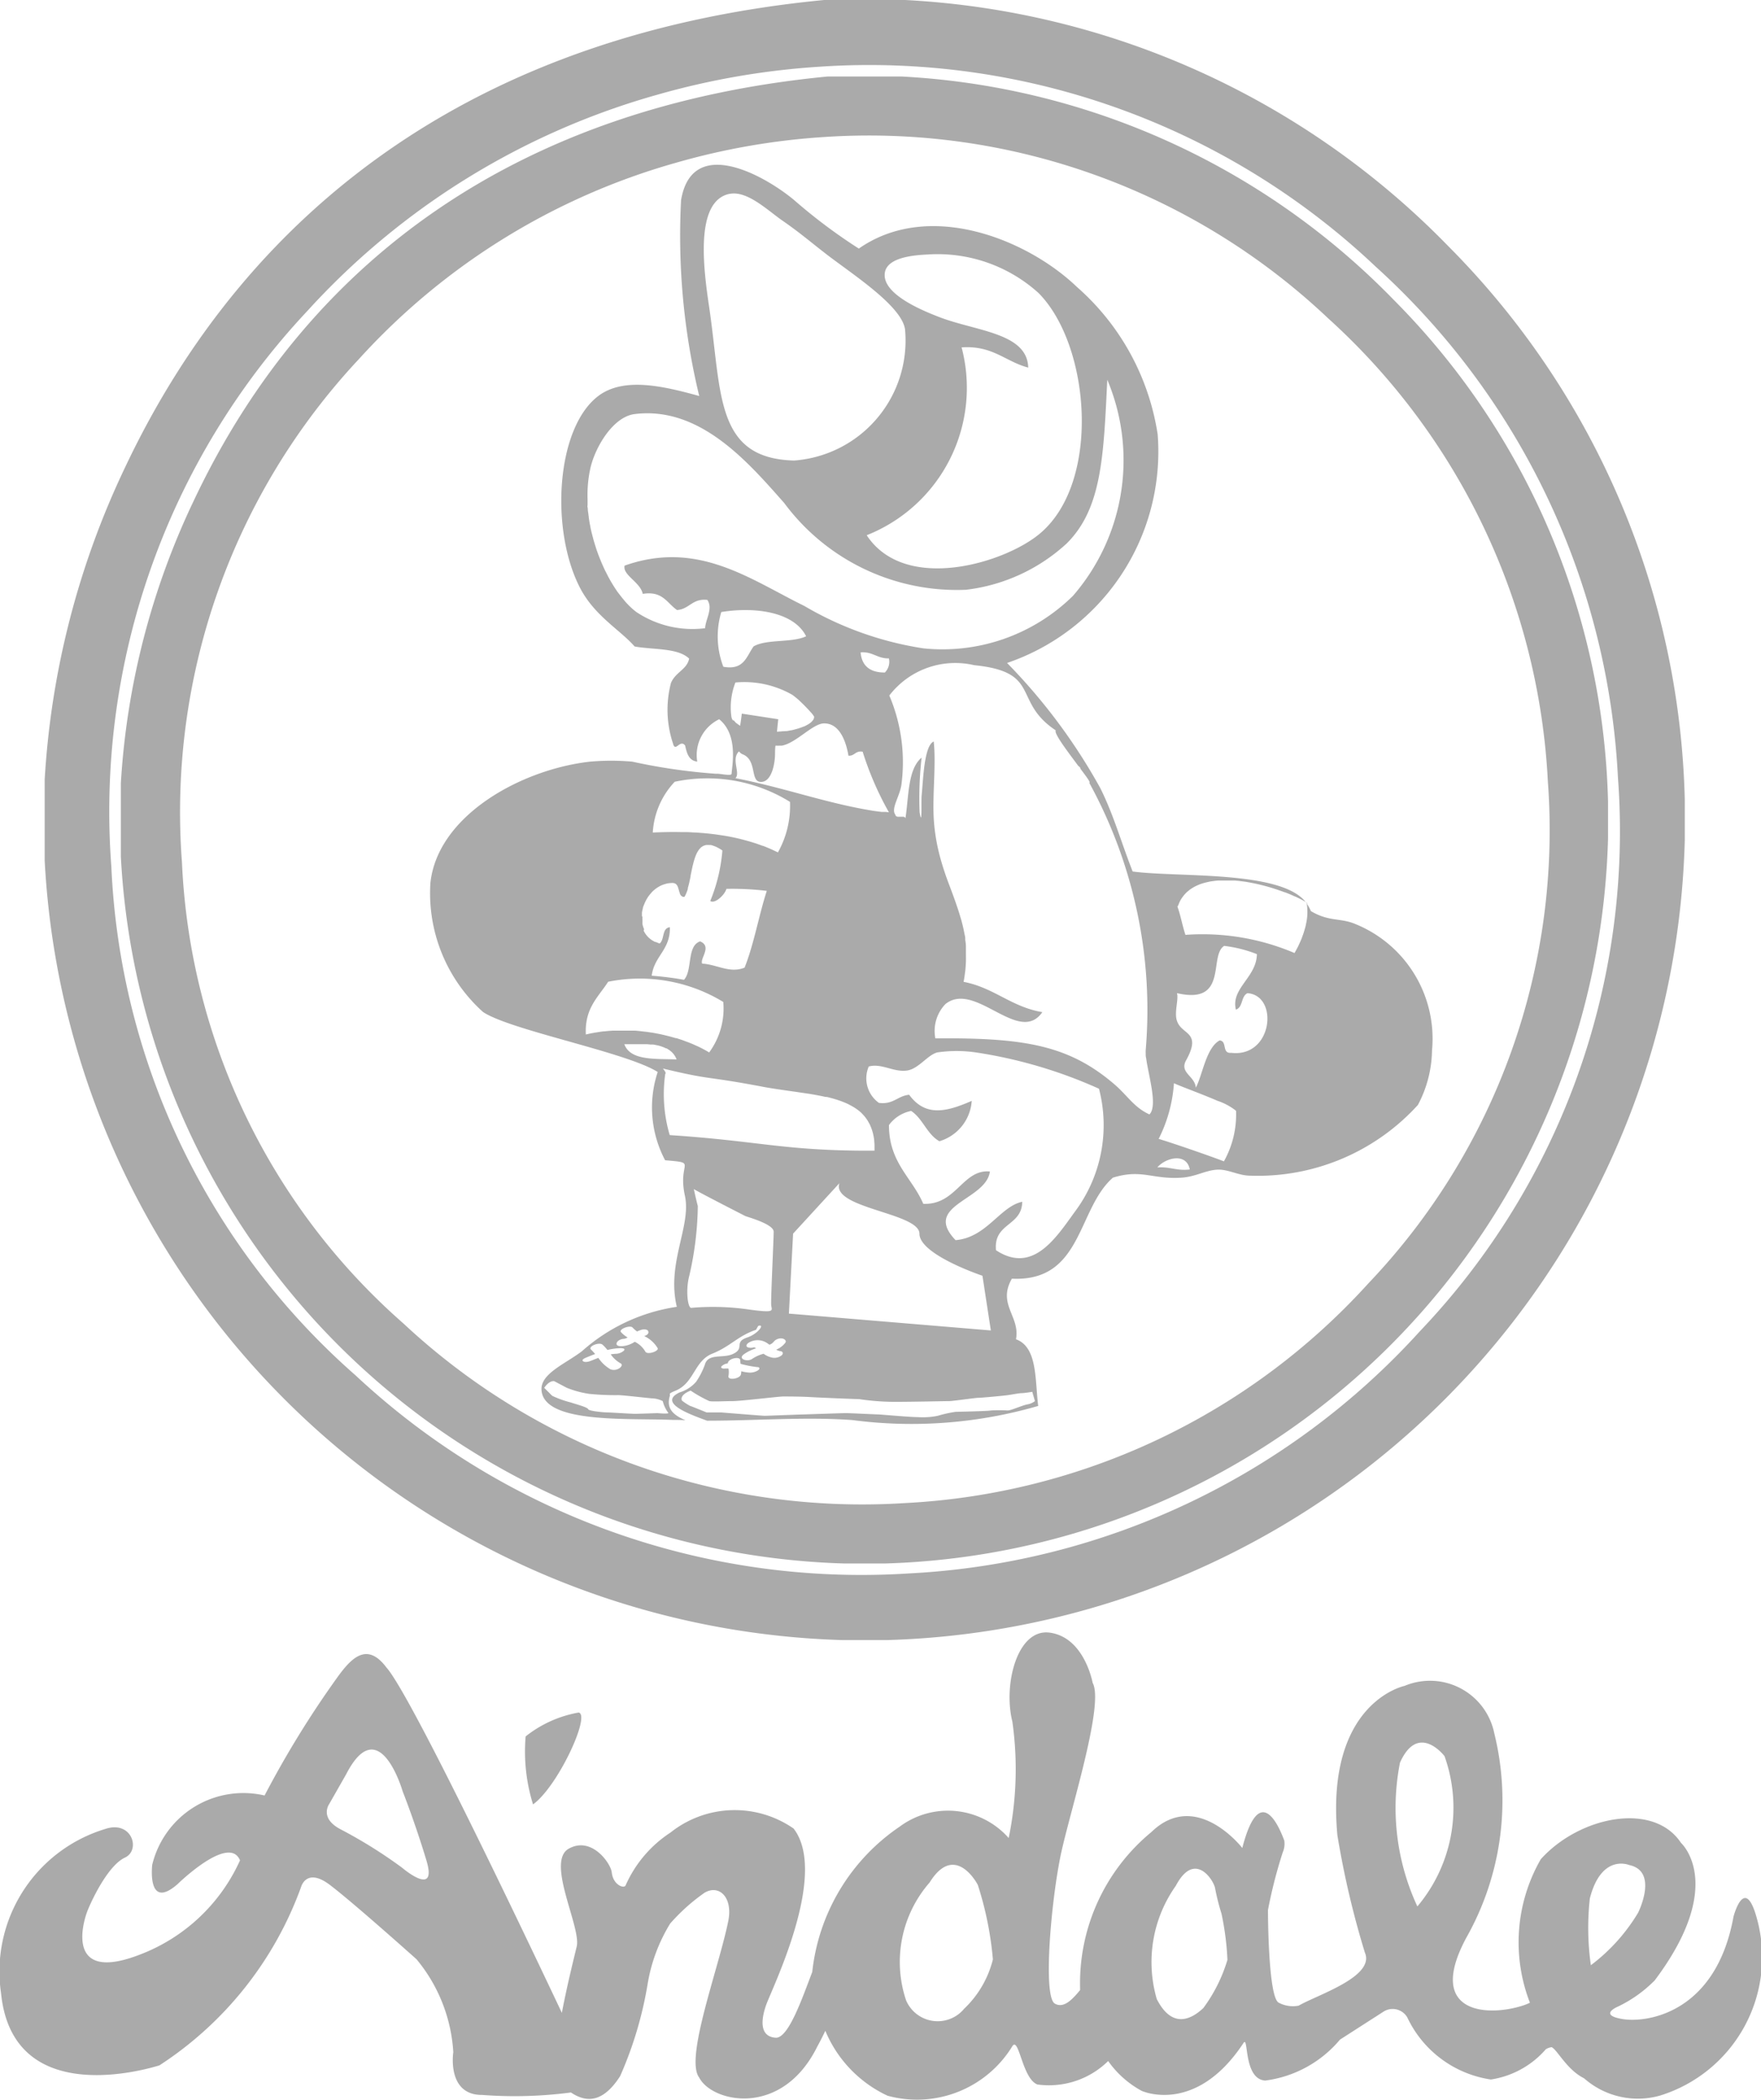 <svg viewBox="0 0 33.546 40" xmlns="http://www.w3.org/2000/svg"><g fill="#aaa" fill-rule="evenodd"><path d="M9.2 19.275c.514.348 2.732.767 3.329 1.144a2.148 2.148 0 0 0 .141 1.681c.638.056.233.015.377.676.126.579-.354 1.28-.154 2.116a3.482 3.482 0 0 0-1.808.846c-.314.239-.783.424-.77.731.029.657 1.657.539 2.5.577.082 0 .162 0 .243.007-.2-.087-.374-.2-.3-.457.016-.053-.043-.043.111-.107.358-.147.353-.566.7-.705s.485-.337.832-.454l.042-.074c.136-.046 0 .151-.211.221-.263.09-.031.206-.274.315-.193.088-.474-.023-.533.209a1.478 1.478 0 0 1-.166.321.683.683 0 0 1-.312.2c-.424.2.2.42.522.539.947 0 1.877-.077 2.768-.012a8.653 8.653 0 0 0 3.54-.269c-.063-.5-.01-1.119-.423-1.27.083-.436-.36-.665-.078-1.154 1.346.063 1.24-1.325 1.924-1.924.552-.171.746.037 1.308 0 .269-.017.47-.147.693-.153.2-.006.394.114.615.115a4.121 4.121 0 0 0 3.194-1.347 2.279 2.279 0 0 0 .269-1.038 2.357 2.357 0 0 0-1.5-2.424c-.271-.1-.471-.032-.808-.231a.735.735 0 0 0-.073-.136V17.2l-.01-.006-.012-.007c-.467-.614-2.448-.471-3.3-.587-.227-.582-.362-1.078-.615-1.586a10.978 10.978 0 0 0-1.777-2.386 4.253 4.253 0 0 0 2.869-4.353 4.669 4.669 0 0 0-1.538-2.809c-.945-.907-2.817-1.666-4.155-.731a10.418 10.418 0 0 1-1.231-.923c-.577-.481-1.947-1.238-2.155 0a12.978 12.978 0 0 0 .346 3.731c-.672-.185-1.434-.37-1.923 0-.808.612-.918 2.555-.347 3.656.278.535.765.8 1.039 1.115.358.065.823.023 1.039.231-.043.21-.255.252-.346.462a2.021 2.021 0 0 0 .038 1.154c.046.181.132-.089.231.039.032.147.07.288.231.307a.757.757 0 0 1 .418-.807c.36.293.251.85.236 1.039 0 .049-.24-.009-.29 0a11.09 11.09 0 0 1-1.6-.231 4.542 4.542 0 0 0-.808 0c-1.3.145-2.9 1.019-3.039 2.309A3.043 3.043 0 0 0 9.2 19.275zm2.546 6.311c.011-.051.088-.082.133-.084a.145.145 0 0 0 .076-.027.539.539 0 0 1-.125-.1c-.051-.058.174-.141.221-.088a.55.55 0 0 0 .085.075.588.588 0 0 1 .079-.031c.036-.012.122-.019.135.031s-.039.073-.077.088a.581.581 0 0 1 .255.23c.027.057-.2.135-.236.063a.471.471 0 0 0-.2-.185l-.014.009a.493.493 0 0 1-.232.075c-.03.001-.112 0-.1-.056zm-.571.269c.054-.022.108-.044.162-.064a1.231 1.231 0 0 0-.078-.084c-.065-.061.157-.151.22-.093a.768.768 0 0 1 .092.1 1.187 1.187 0 0 1 .254-.035c.026 0 .1.008.058.049a.24.24 0 0 1-.157.059.924.924 0 0 0-.092.01.566.566 0 0 0 .185.17c.051.025.012.075-.021.095a.187.187 0 0 1-.167.021.707.707 0 0 1-.233-.219l-.138.055c-.038.016-.116.038-.154.008s.052-.065.069-.072zm1.349 1.062s-.368.013-.432.013-.456-.026-.519-.026-.356-.025-.369-.063-.253-.1-.33-.127a1.963 1.963 0 0 1-.355-.127l-.152-.152s.089-.14.19-.127l.241.127a1.877 1.877 0 0 0 .419.114 4.782 4.782 0 0 0 .558.025c.1 0 .622.064.685.064a.5.5 0 0 1 .165.05.623.623 0 0 0 .1.216c.053.038-.201.013-.201.013zm-.631-7.027h.438l.063.006h.05l.038.007.029.006.03.006.024.007.028.008.051.019.041.019h.011l.017.01.011.007.031.02a.328.328 0 0 0-.031-.02.328.328 0 0 1 .031.02l.028.023a.2.2 0 0 1 .026.025l.017.018a.4.4 0 0 1 .063.109c-.397-.017-.879.03-.996-.29zm.865 1.731a2.744 2.744 0 0 1-.085-1.168c.026-.006-.024-.078-.046-.1.959.23.768.133 1.882.343.05.01.1.019.151.027.144.024.287.044.427.064l.069.009.07.011.068.01.068.01.067.01c.088.015.174.03.256.048l.041.009h.024l.041.01.023.006.059.016.067.02.05.017.018.006.045.017.054.022a.89.89 0 0 1 .062.029l.052.028a.946.946 0 0 1 .15.1l.024.021c.011.009.021.02.031.03l.029.032a.276.276 0 0 1 .023.027.255.255 0 0 1 .021.028l.028.04.024.043.011.02a.211.211 0 0 1 .016.034l.013.029.011.03c.009.025.017.05.024.076s.008.032.011.048a.724.724 0 0 1 .017.107v.016a.6.6 0 0 1 .005.061v.111h-.229c-1.546-.011-1.998-.186-3.672-.297zm1.252-6.8c.1-.093-.089-.365.068-.509a.154.154 0 0 0 .07.056c.281.112.135.526.348.526s.268-.373.268-.534c0-.038 0-.094.008-.157a.677.677 0 0 0 .078 0h.043c.275-.049.592-.426.808-.424.288 0 .413.328.462.616.122.006.129-.1.27-.077a6 6 0 0 0 .5 1.154l-.063-.007h-.079l-.146-.019c-.908-.146-1.674-.435-2.635-.624zm1.093-.91h-.01zm.082-.023.057-.018-.033.011zm1.209-1.462c.235-.017.315.12.539.115a.291.291 0 0 1-.077.269c-.281.001-.439-.124-.462-.383zM17.515 23.5c0 .4 1.2.8 1.2.8l.16 1.042-3.847-.321.08-1.523.882-.961c-.157.481 1.525.563 1.525.963zm-3.271 1.44a4.739 4.739 0 0 0-1.075-.028c-.066.009-.114-.333-.037-.618a6.193 6.193 0 0 0 .161-1.321c-.038-.144-.076-.324-.076-.324.067.047.941.494.979.513s.542.152.542.3-.057 1.3-.047 1.4.095.155-.447.078zm-.071.854a.8.8 0 0 1 .231-.111.372.372 0 0 0-.039-.021.172.172 0 0 1-.122 0c-.05-.023-.009-.071.022-.088a.323.323 0 0 1 .334 0c.02.012.039.026.058.04a.177.177 0 0 0 .077-.051.178.178 0 0 1 .155-.069c.038 0 .105.037.069.085a.423.423 0 0 1-.172.129.224.224 0 0 0 .082.029c.05.007.057.049.021.08a.226.226 0 0 1-.167.045.408.408 0 0 1-.176-.076.711.711 0 0 0-.221.1c-.084.059-.282.002-.152-.092zm-.425.228a.211.211 0 0 1 .117-.053c0-.093.233-.141.236-.061a.535.535 0 0 0 .007.07 2.008 2.008 0 0 0 .318.062c.048 0 .053.035.016.06a.281.281 0 0 1-.167.045.74.74 0 0 1-.154-.026.317.317 0 0 1-.007.061c-.019.085-.259.121-.237.028a.387.387 0 0 0 0-.14.408.408 0 0 0-.07 0c-.027.004-.096-.007-.059-.046zm5.449.552c.089-.012.216-.038.267-.038s.2-.025.2-.025l.051.177a.331.331 0 0 1-.152.064c-.114.026-.3.114-.368.114a2.784 2.784 0 0 0-.317 0c-.038.013-.672.026-.672.026a2.38 2.38 0 0 0-.343.076 1.425 1.425 0 0 1-.38.025c-.153 0-.711-.051-.749-.051s-.533-.025-.622-.025-.774.025-.812.025-.7.026-.735.026-.825-.064-.825-.064h-.279s-.279-.114-.317-.126a1.017 1.017 0 0 1-.153-.1s-.063-.1.165-.19a2.611 2.611 0 0 0 .356.2c.063.014.291 0 .444 0s.875-.088.964-.088.33 0 .533.012.862.038.913.038a4.616 4.616 0 0 0 .66.052c.393 0 .976-.014 1.052-.014s.5-.063.559-.063.471-.038.563-.051zm1.276-3.49c-.362.5-.8 1.19-1.5.73-.05-.524.494-.454.5-.923-.424.089-.678.682-1.27.731-.644-.672.584-.754.654-1.308-.521-.047-.639.643-1.269.616-.215-.5-.654-.783-.654-1.5a.689.689 0 0 1 .423-.269c.224.148.3.443.538.577a.863.863 0 0 0 .616-.769c-.479.21-.881.309-1.192-.116-.223.021-.3.191-.577.154a.574.574 0 0 1-.193-.692c.243-.069.474.114.731.076.22-.032.392-.3.577-.345a2.554 2.554 0 0 1 .731 0 8.965 8.965 0 0 1 2.347.692 2.751 2.751 0 0 1-.462 2.346zm1.97-5.836.009-.023c.007-.019.016-.038.024-.056a.539.539 0 0 1 .03-.052.603.603 0 0 1 .029-.041.615.615 0 0 1 .076-.085l.034-.028a.435.435 0 0 1 .043-.032.769.769 0 0 1 .116-.065l.047-.02.024-.009.025-.008.051-.015.058-.014.042-.009.042-.006.055-.008.063-.005h.311l.074.007.131.017a3.753 3.753 0 0 1 .61.152l.051.018.018.006-.069-.024.1.035.094.037-.072-.029.031.009.047.019.046.019.041.018-.042-.018.066.029.016.008h.006l.05.024.021.01.049.025.028.015.053.031a.278.278 0 0 1 .021.027 1.018 1.018 0 0 1-.012.388l-.008.04-.01.039-.023.077a.683.683 0 0 1-.02.059l-.025.069a1.245 1.245 0 0 1-.026.061l-.027.059-.018.038a2.924 2.924 0 0 1-.063.116 4.476 4.476 0 0 0-2.078-.346c-.058-.172-.091-.37-.153-.539zm-.023 1.669c.988.229.6-.714.9-.9a2.512 2.512 0 0 1 .623.157c-.005.442-.5.651-.4 1.057.141-.045.093-.257.222-.313.6.045.48 1.23-.311 1.136-.185.019-.07-.226-.222-.236-.256.141-.323.652-.452.9-.02-.229-.321-.282-.183-.526.3-.544-.083-.476-.174-.74-.062-.159.035-.42-.003-.535zm-.057 1.716c.142.066.531.205.832.336a1.142 1.142 0 0 1 .329.172l.022.018a1.825 1.825 0 0 1-.231.962c-.258-.1-.966-.345-1.243-.428a2.76 2.76 0 0 0 .291-1.06zm.3 1.643c-.248.03-.378-.057-.616-.039.147-.179.553-.294.618.039zm-2.552-8.363c-.037.058.226.4.427.672.033.028.047.043.039.043l.007.018c.114.152.2.266.165.263A9 9 0 0 1 21.825 20a.5.5 0 0 0 0 .056v.022c0 .023 0 .048.008.074.044.336.226.914.063 1.075-.3-.137-.415-.36-.684-.588-.855-.724-1.687-.876-3.394-.86a.738.738 0 0 1 .192-.654c.567-.453 1.4.794 1.846.154-.594-.1-.919-.466-1.5-.577.008-.042.015-.082.02-.123l.012-.089c.006-.059.01-.116.012-.173s0-.11 0-.163v-.129c0-.042-.007-.083-.013-.123v-.028c0-.034-.011-.066-.017-.1l-.017-.084a2.477 2.477 0 0 0-.027-.112l-.012-.046-.019-.064-.028-.092c-.01-.03-.019-.061-.03-.091-.06-.182-.13-.362-.2-.55a7.433 7.433 0 0 1-.08-.239c-.016-.054-.033-.11-.048-.166a3.975 3.975 0 0 1-.078-.354 3.62 3.62 0 0 1-.044-.39c-.025-.472.047-1.024 0-1.462-.183.075-.2.723-.231 1.038-.009.114.013.622-.038.308a6.822 6.822 0 0 1 .038-1.039c-.265.223-.242.733-.308 1.155l-.006-.011-.008-.008a.04.04 0 0 0-.024-.01h-.079a.155.155 0 0 1-.031 0 .058.058 0 0 1-.025-.009l-.009-.007a.041.041 0 0 1-.01-.023c-.09-.116.087-.35.116-.577a3.248 3.248 0 0 0-.231-1.693 1.584 1.584 0 0 1 1.616-.578c1.295.13.72.689 1.556 1.243zm-3.255-8.719c.039-.25.413-.329.808-.346a2.867 2.867 0 0 1 2.116.73c.987.987 1.2 3.59.038 4.578-.661.565-2.573 1.154-3.308.039a3.02 3.02 0 0 0 1.808-3.578c.593-.041.833.27 1.269.385-.017-.663-.994-.692-1.693-.962-.317-.122-1.102-.44-1.038-.846zm-2.963-1.5c.333-.071.716.3 1 .5.33.227.529.4.808.616.47.371 1.473 1 1.539 1.462a2.29 2.29 0 0 1-2.115 2.5c-1.509-.04-1.373-1.278-1.616-2.924-.109-.734-.276-2.013.384-2.155zm-.461 8.272a1.924 1.924 0 0 1-1.309-.308 1.155 1.155 0 0 1-.117-.1l-.015-.014a1.915 1.915 0 0 1-.075-.079l-.024-.029-.036-.043a5.986 5.986 0 0 1-.1-.129l-.025-.038a2.879 2.879 0 0 1-.116-.189c-.014-.026-.029-.052-.042-.079l-.046-.09a2.29 2.29 0 0 1-.041-.089l-.03-.068-.028-.069-.028-.071-.023-.064q-.018-.049-.033-.1l-.017-.054c-.009-.03-.018-.058-.025-.087l-.022-.083a2.437 2.437 0 0 1-.035-.153c0-.016-.007-.033-.009-.049l-.008-.044-.013-.083c0-.013 0-.026-.005-.038 0-.029-.008-.059-.011-.088s0-.043-.006-.065 0-.032 0-.049v-.106a2.354 2.354 0 0 1 .052-.583c.088-.4.43-.987.846-1.038 1.245-.154 2.163.92 2.847 1.693a4.094 4.094 0 0 0 3.462 1.654 3.425 3.425 0 0 0 1.923-.885c.667-.666.7-1.661.77-3.116a3.945 3.945 0 0 1-.654 4.117 3.543 3.543 0 0 1-2.847 1 6.37 6.37 0 0 1-2.27-.808c-1.022-.5-2.024-1.264-3.424-.768-.041.182.3.313.346.538.383-.062.462.179.654.308.239-.019.288-.225.577-.193l.007.011.006.012.011.023.008.023.006.024c.025.146-.074.304-.081.445zm.346.731a1.617 1.617 0 0 1-.038-1.039c.664-.108 1.391.007 1.616.462-.271.128-.748.048-1 .192-.137.188-.18.461-.578.388zm.179 1.021a.275.275 0 0 1-.014-.03l-.009-.026a1.309 1.309 0 0 1 .075-.662 1.838 1.838 0 0 1 1.077.231l.014.009.03.022.016.013.033.027.035.03.009.009.026.024.035.034.018.017.017.017.017.018c.029.029.055.057.078.082l.027.03a.415.415 0 0 1 .069.091.143.143 0 0 1-.007.028v.009a.26.26 0 0 1-.089.094l-.019.012-.029.016-.014.008-.036.017h-.006l-.026.011-.027.01a1.618 1.618 0 0 1-.184.052h-.01a1.002 1.002 0 0 1-.079.015h-.025c-.032.005-.064.01-.1.013l.093-.012h-.033l-.055.006-.063.005c.012-.13.024-.238.024-.238l-.694-.107c-.01.087-.021.162-.032.231l-.035-.023a.26.26 0 0 1-.031-.025h-.005l-.013-.012-.016-.018-.015-.017-.019-.028c0 .008.01.015.015.023zm-1.1 1.172a2.993 2.993 0 0 1 2.192.384 1.814 1.814 0 0 1-.23.962l-.094-.044a.382.382 0 0 0-.046-.021.39.39 0 0 0-.047-.02l-.044-.019-.057-.022h-.009l-.031-.012c-.067-.025-.136-.048-.207-.068s-.154-.044-.235-.062a3.75 3.75 0 0 0-.248-.049l-.13-.02q-.13-.018-.267-.03l-.138-.011c-.059 0-.119-.007-.181-.008h-.105c-.175-.005-.357 0-.545.008a1.536 1.536 0 0 1 .42-.969zm-.628 2.558v-.066l.005-.029.006-.028.007-.028c0-.016.01-.033.015-.049l.025-.06a.913.913 0 0 1 .032-.062l.026-.043.031-.041.045-.052.022-.022.032-.027a.27.27 0 0 1 .034-.025l.016-.011.028-.017a.446.446 0 0 1 .092-.041l.022-.007a.331.331 0 0 1 .045-.012.515.515 0 0 1 .1-.009.115.115 0 0 1 .04.007.079.079 0 0 1 .029.018l.007.007.006.008.007.01.012.025.005.015c.012.035.02.076.034.109v.008l.006.011a.108.108 0 0 0 .018.024l.009.008.013.008.014.006a.108.108 0 0 0 .027 0l.02-.037a.767.767 0 0 0 .044-.115v-.018l.013-.046.012-.046.01-.048a1.88 1.88 0 0 0 .017-.08v-.013l.01-.046.009-.047.02-.092.008-.031.008-.031a1.112 1.112 0 0 1 .056-.166.539.539 0 0 1 .032-.058.255.255 0 0 1 .037-.048.153.153 0 0 1 .036-.032l.01-.007.021-.011a.2.2 0 0 1 .026-.009.1.1 0 0 1 .025-.006h.007a.253.253 0 0 1 .055 0h.026a.214.214 0 0 1 .034.009l.033.012a.319.319 0 0 1 .035.014l.037.019.034.019a.541.541 0 0 1 .047.031 3.2 3.2 0 0 1-.231.962c.087.059.273-.111.308-.231a5.538 5.538 0 0 1 .769.038c-.154.475-.244 1.013-.423 1.462-.281.116-.534-.063-.808-.076-.047-.1.194-.325-.039-.424-.258.087-.141.551-.307.732a6.069 6.069 0 0 0-.615-.078c.046-.376.356-.489.346-.923-.154.014-.1.23-.193.308-.015 0-.031-.01-.045-.015l-.032-.013h-.011l-.031-.016-.011-.007a.187.187 0 0 1-.032-.02.381.381 0 0 1-.061-.052.365.365 0 0 1-.027-.03.355.355 0 0 1-.023-.031.56.56 0 0 1-.025-.041l-.009-.018.009-.027a.5.5 0 0 1-.032-.1.256.256 0 0 1 0-.027v-.059a.4.4 0 0 1 0-.049zm-.644 1.252a3.061 3.061 0 0 1 2.193.385 1.411 1.411 0 0 1-.269.962 1.456 1.456 0 0 0-.078-.046l-.082-.043-.043-.021-.089-.04c-.05-.022-.1-.042-.154-.061L13 19.812l-.057-.019-.058-.019h-.013l-.105-.03-.108-.027c-.036-.008-.073-.017-.11-.024l-.112-.021-.115-.017-.116-.013a2.113 2.113 0 0 0-.117-.011h-.411l-.087.006-.079.008c-.029 0-.059.006-.088.01l-.089.014c-.059.01-.117.022-.175.036-.025-.505.24-.715.425-1.005zM33.47 36.551c-.233-.869-.448-.043-.448-.043-.332 1.837-1.648 2.029-2.117 1.95s-.082-.238-.082-.238a2.5 2.5 0 0 0 .7-.5c1.375-1.832.5-2.616.5-2.616-.529-.8-1.945-.5-2.672.31a3.177 3.177 0 0 0-.207 2.733.924.924 0 0 1-.133.054c-.685.221-1.859.152-1.074-1.3a5.317 5.317 0 0 0 .529-3.882 1.25 1.25 0 0 0-1.709-.907s-1.513.309-1.281 2.842A16.992 16.992 0 0 0 26 37.192c.2.461-.911.806-1.26 1.011a.574.574 0 0 1-.386-.059c-.2-.128-.2-1.762-.2-1.762a9.11 9.11 0 0 1 .282-1.1.407.407 0 0 0 .029-.222c-.109-.3-.475-1.121-.8.14 0 0-.877-1.136-1.736-.3a3.73 3.73 0 0 0-1.354 2.966v.041c-.146.175-.307.354-.48.258-.239-.134-.063-2.068.131-2.922s.807-2.792.589-3.187c-.025-.127-.205-.876-.82-.958s-.888.985-.71 1.695a6.493 6.493 0 0 1-.07 2.217 1.544 1.544 0 0 0-2.079-.215 3.841 3.841 0 0 0-1.663 2.766c-.188.491-.455 1.274-.7 1.253-.285-.022-.289-.3-.183-.611s1.2-2.5.528-3.373a1.966 1.966 0 0 0-2.347.077 2.318 2.318 0 0 0-.851 1c-.024.078-.241 0-.266-.24-.017-.172-.384-.7-.821-.453s.24 1.494.153 1.862c-.041.175-.179.716-.283 1.264-.985-2.084-2.912-6.1-3.341-6.577-.38-.509-.684-.166-.954.212A18.717 18.717 0 0 0 5.04 34.2a1.786 1.786 0 0 0-2.14 1.319s-.107.883.481.371c0 0 .982-.963 1.191-.454a3.43 3.43 0 0 1-1.9 1.792c-1.428.558-1.1-.6-1-.845s.4-.857.708-1 .131-.719-.379-.544A2.837 2.837 0 0 0 .02 37.967c.223 2.218 2.8 1.439 3.016 1.374a6.811 6.811 0 0 0 2.7-3.4s.1-.376.546-.039 1.653 1.418 1.653 1.418a3.055 3.055 0 0 1 .7 1.77s-.13.82.553.814a8.209 8.209 0 0 0 1.688-.047c.256.171.585.238.937-.311a7.246 7.246 0 0 0 .523-1.749 3.186 3.186 0 0 1 .43-1.157 3.637 3.637 0 0 1 .656-.588c.281-.164.542.093.451.54-.18.894-.834 2.617-.554 2.98.239.473 1.574.777 2.25-.59 0 0 .067-.119.153-.3a2.366 2.366 0 0 0 1.186 1.237 2.13 2.13 0 0 0 2.382-.952c.123-.159.186.628.472.738a1.609 1.609 0 0 0 1.348-.447 1.873 1.873 0 0 0 .638.568s1.028.472 1.94-.912c.1-.153-.006.691.415.716a2.23 2.23 0 0 0 1.423-.78l.836-.537a.322.322 0 0 1 .448.118 2.1 2.1 0 0 0 1.59 1.179 1.731 1.731 0 0 0 1.047-.576.276.276 0 0 1 .111-.04c.108.05.289.43.618.593a1.546 1.546 0 0 0 1.45.328 2.761 2.761 0 0 0 1.844-3.364zm-25.81-.975a9.048 9.048 0 0 0-1.18-.736c-.4-.214-.209-.477-.209-.477l.323-.567c.63-1.223 1.076.324 1.076.324s.238.6.454 1.32-.464.136-.464.136zm10.7 2.694a.654.654 0 0 1-1.1-.169 2.3 2.3 0 0 1 .449-2.244c.444-.714.846-.092.918.047a6.41 6.41 0 0 1 .287 1.418 1.938 1.938 0 0 1-.556.948zm4.57-.028c-.235.224-.6.411-.894-.164a2.513 2.513 0 0 1 .362-2.157c.362-.686.726-.1.749.047a4.366 4.366 0 0 0 .122.484 5.3 5.3 0 0 1 .113.879 2.984 2.984 0 0 1-.454.911zM27 36.313a4.45 4.45 0 0 1-.331-2.739c.349-.779.848-.124.848-.124A2.917 2.917 0 0 1 27 36.313zm3.284-.146c.22-.87.752-.642.752-.642.566.119.169.908.169.908a3.5 3.5 0 0 1-.9 1 5.078 5.078 0 0 1-.02-1.266z"/><path d="M10.013 33.075a3.394 3.394 0 0 0 .141 1.295c.476-.345 1.1-1.7.87-1.75a2.245 2.245 0 0 0-1.011.455zm6.035-1.835h.846a15.652 15.652 0 0 0 15.2-15.235v-.77a15.466 15.466 0 0 0-4.5-10.541A15.56 15.56 0 0 0 17.241 0H15.7C9.169.628 4.757 3.892 2.39 8.887a15.969 15.969 0 0 0-1.539 5.964v1.538a15.679 15.679 0 0 0 15.2 14.851zM5.853 5.925a14.2 14.2 0 0 1 6.655-4.117 14.614 14.614 0 0 1 3.117-.538 14.035 14.035 0 0 1 10.58 3.808 14.08 14.08 0 0 1 4.616 9.734 13.8 13.8 0 0 1-3.77 10.542 14.1 14.1 0 0 1-9.734 4.616A14.113 14.113 0 0 1 6.776 26.2a13.688 13.688 0 0 1-4.655-9.695 13.93 13.93 0 0 1 3.732-10.58z"/><path d="M16.087 29.781h.768a14.191 14.191 0 0 0 13.777-13.812v-.7a14.025 14.025 0 0 0-4.081-9.556 14.1 14.1 0 0 0-9.382-4.256h-1.4c-5.922.57-9.921 3.528-12.067 8.057a14.483 14.483 0 0 0-1.4 5.406v1.395a14.215 14.215 0 0 0 13.785 13.466zM6.845 6.831A12.866 12.866 0 0 1 12.878 3.1a13.221 13.221 0 0 1 2.822-.49 12.727 12.727 0 0 1 9.6 3.453 12.76 12.76 0 0 1 4.186 8.825 12.511 12.511 0 0 1-3.418 9.556 12.789 12.789 0 0 1-8.825 4.186 12.8 12.8 0 0 1-9.556-3.419 12.412 12.412 0 0 1-4.221-8.789 12.631 12.631 0 0 1 3.379-9.591z"/></g></svg>